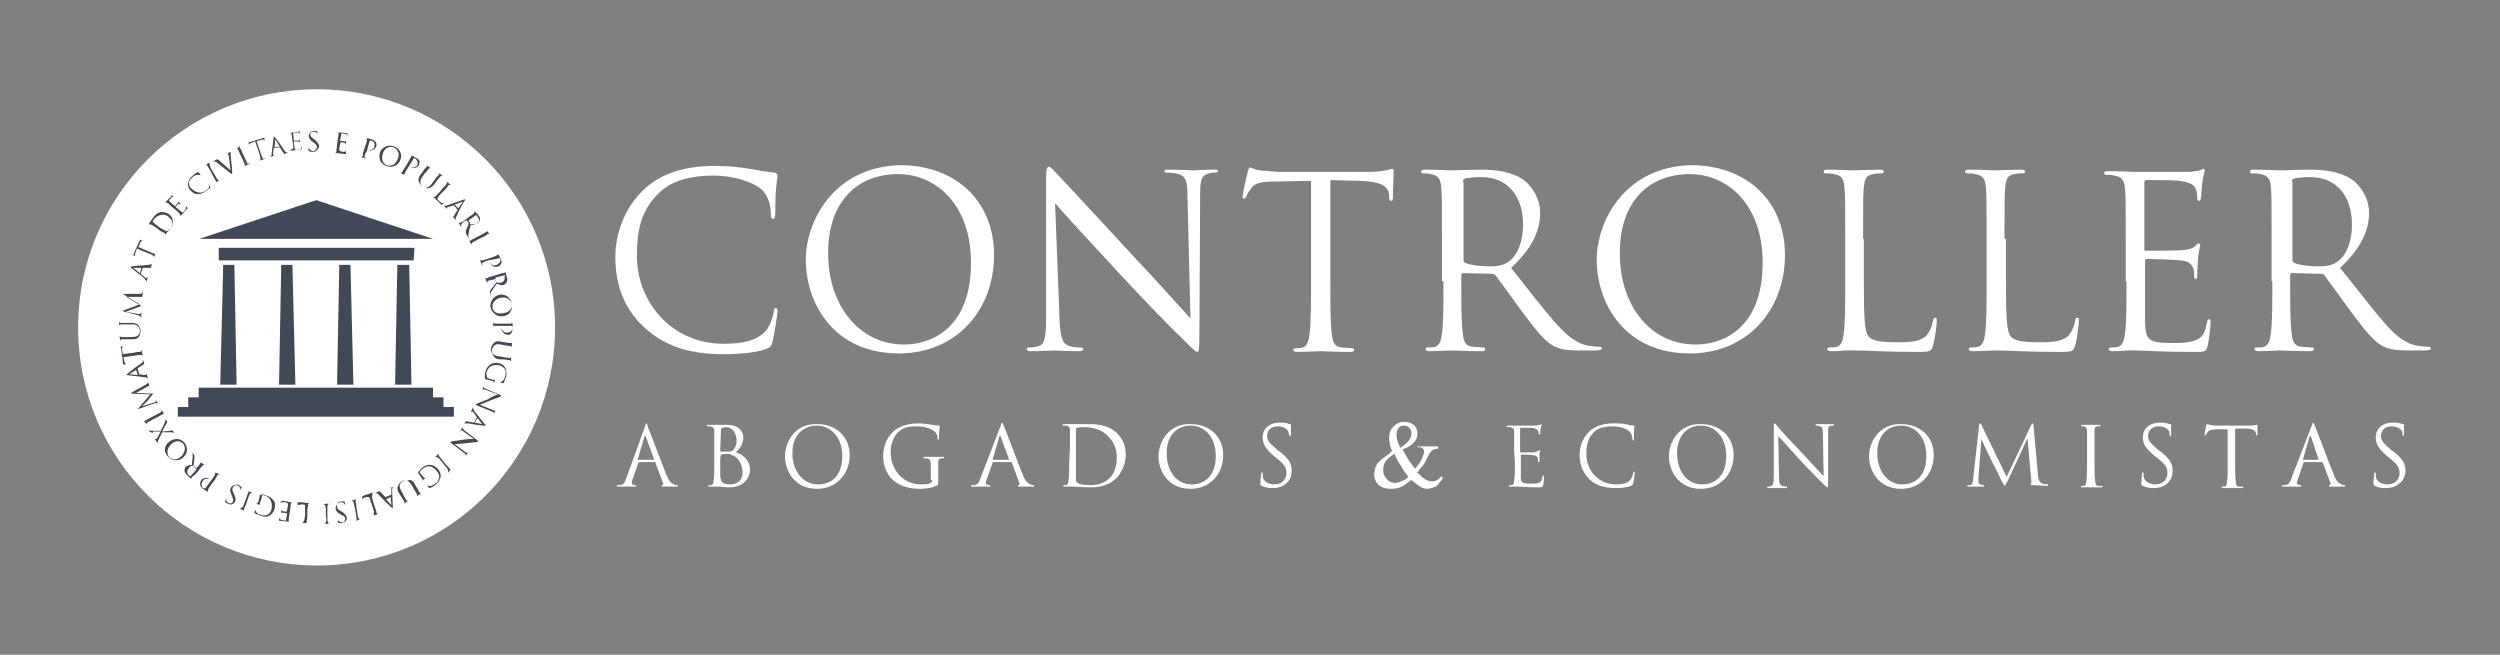 <?xml version="1.0" encoding="utf-8"?>
<!-- Generator: Adobe Illustrator 22.0.1, SVG Export Plug-In . SVG Version: 6.00 Build 0)  -->
<svg version="1.1" id="Capa_1" xmlns="http://www.w3.org/2000/svg" xmlns:xlink="http://www.w3.org/1999/xlink" x="0px" y="0px"
	 viewBox="0 0 336 88" style="enable-background:new 0 0 336 88;" xml:space="preserve">
<rect x="0" y="0" width="336" height="88" fill="#808080" stroke="none"/>
<style type="text/css">
	.st0{fill:#FFFFFF;}
	.st1{fill:#424956;}
</style>
<g>
	<g>
		<path class="st0" d="M97.2,47.6c2.1,0,4.5-0.2,5.8-0.7c0.6-0.3,0.6-0.3,0.8-0.9c0.3-1.1,0.7-3.9,0.7-4.1c0-0.3-0.1-0.5-0.2-0.5
			c-0.2,0-0.3,0.1-0.3,0.5c-0.1,0.6-0.5,2-1.2,2.7c-1.3,1.3-3.2,1.6-5.6,1.6c-6.9,0-11.6-5.6-11.6-11.8c0-3.3,0.5-6.1,2.9-8.4
			c1.1-1.1,3.1-2.4,7.4-2.4c2.8,0,5.3,0.9,6.4,1.8c0.8,0.7,1.3,2,1.3,3.3c0,0.4,0,0.7,0.3,0.7c0.2,0,0.3-0.2,0.3-0.7s0-2.3,0.1-3.3
			c0.1-1.2,0.2-1.5,0.2-1.8c0-0.2-0.1-0.3-0.4-0.4c-1-0.1-2.1-0.3-3.3-0.5c-1.6-0.3-3.4-0.4-4.7-0.4c-5,0-7.9,1.5-9.8,3.4
			c-2.9,2.9-3.6,6.6-3.6,8.8c0,3.1,0.8,6.7,3.9,9.5C89.2,46.4,92.4,47.6,97.2,47.6L97.2,47.6z"/>
		<path class="st0" d="M108.3,34.9c0,5.8,3.7,12.6,12.5,12.6c7.8,0,12.8-5.9,12.8-13.2c0-7.5-5.4-12.1-12.6-12.1
			C112.1,22.4,108.3,29.7,108.3,34.9L108.3,34.9z M111.3,34c0-7,4-10.6,9.4-10.6c5.1,0,9.8,4.1,9.8,11.9c0,9.4-6,11-8.9,11
			C115.9,46.4,111.3,41.5,111.3,34L111.3,34z"/>
		<path class="st0" d="M141.8,27.3c1,1.2,4.7,5.2,8.4,9.2c3.4,3.7,8,8.4,8.4,8.7c1.7,1.7,2.1,2.1,2.3,2.1s0.3-0.2,0.3-2.3l0.1-18.8
			c0-1.9,0.1-2.6,1.2-2.9c0.4-0.1,0.6-0.1,0.8-0.1s0.4-0.1,0.4-0.2c0-0.2-0.2-0.2-0.6-0.2c-1.3,0-2.4,0.1-2.7,0.1
			c-0.4,0-1.9-0.1-3.3-0.1c-0.4,0-0.6,0-0.6,0.2c0,0.1,0,0.2,0.3,0.2s1,0,1.6,0.2c1,0.3,1.2,1,1.2,3.1l0.4,16.3
			c-1-1.1-4.5-5-7.7-8.4c-4.9-5.3-9.7-10.5-10.2-11c-0.3-0.3-0.9-1-1.1-1c-0.3,0-0.4,0.4-0.4,1.6v18.4c0,2.9-0.2,3.9-1,4.1
			c-0.5,0.2-1.1,0.2-1.3,0.2s-0.3,0.1-0.3,0.2c0,0.2,0.2,0.3,0.5,0.3c1.5,0,2.8-0.1,3.1-0.1s1.6,0.1,3.4,0.1c0.4,0,0.6-0.1,0.6-0.3
			c0-0.1-0.1-0.2-0.3-0.2c-0.3,0-1,0-1.6-0.2c-0.9-0.3-1.2-1.1-1.3-3.7L141.8,27.3L141.8,27.3z"/>
		<path class="st0" d="M178.7,24.2l4,0.1c3.1,0.1,3.8,0.8,4,1.8v0.4c0,0.4,0.1,0.5,0.3,0.5c0.1,0,0.2-0.1,0.2-0.4
			c0-0.4,0.1-2.6,0.1-3.5c0-0.2,0-0.4-0.2-0.4c-0.1,0-0.4,0.1-0.9,0.2s-1.2,0.2-2.3,0.2h-12c-0.4,0-1.6-0.1-2.5-0.2
			s-1.2-0.4-1.4-0.4c-0.1,0-0.3,0.4-0.3,0.6c-0.1,0.3-0.7,3-0.7,3.3c0,0.2,0.1,0.3,0.2,0.3c0.1,0,0.2-0.1,0.3-0.3
			c0.1-0.2,0.2-0.5,0.6-1c0.5-0.8,1.3-1,3.3-1l4.8-0.1v13.6c0,3.1,0,5.6-0.2,7c-0.1,0.9-0.3,1.6-0.9,1.8c-0.3,0.1-0.7,0.1-1,0.1
			c-0.2,0-0.3,0.1-0.3,0.2c0,0.2,0.2,0.3,0.5,0.3c1,0,3-0.1,3.2-0.1s2.2,0.1,4,0.1c0.3,0,0.5-0.1,0.5-0.3c0-0.1-0.1-0.2-0.3-0.2
			c-0.3,0-1-0.1-1.4-0.1c-1-0.1-1.2-0.8-1.3-1.8c-0.2-1.4-0.2-3.9-0.2-7V24.2H178.7z"/>
		<path class="st0" d="M194,37.8c0,3.1,0,5.6-0.2,7c-0.1,0.9-0.3,1.6-0.9,1.8c-0.3,0.1-0.7,0.1-1,0.1c-0.2,0-0.3,0.1-0.3,0.2
			c0,0.2,0.2,0.3,0.5,0.3c1,0,3-0.1,3-0.1c0.2,0,2.2,0.1,4,0.1c0.4,0,0.5-0.1,0.5-0.3c0-0.1-0.1-0.2-0.3-0.2c-0.3,0-1-0.1-1.4-0.1
			c-1-0.1-1.2-0.8-1.3-1.8c-0.2-1.4-0.2-3.9-0.2-7V37c0-0.2,0.1-0.3,0.2-0.3l4,0.1c0.2,0,0.3,0.1,0.4,0.2c0.6,0.8,2.2,3,3.5,4.8
			c1.8,2.4,3,4,4.3,4.7c0.8,0.4,1.6,0.6,3.4,0.6h2.3c0.6,0,0.8-0.1,0.8-0.3c0-0.1-0.1-0.2-0.3-0.2s-0.6,0-1.3-0.1
			c-0.8-0.1-2.2-0.5-3.9-2.3c-1.9-2-4.1-4.9-6.7-8.2c2.9-2.7,3.9-5.1,3.9-7.4c0-2.2-1.4-3.8-2.2-4.4c-1.7-1.2-3.9-1.4-5.9-1.4
			c-1,0-3.4,0.1-3.8,0.1c-0.2,0-2.2-0.1-3.6-0.1c-0.4,0-0.5,0.1-0.5,0.3c0,0.1,0.1,0.2,0.2,0.2c0.3,0,0.8,0,1.1,0.1
			c1.1,0.2,1.3,0.7,1.4,1.8c0.1,1,0.1,1.9,0.1,6.9v5.7H194z M196.6,24.4c0-0.2,0.1-0.3,0.3-0.4c0.3-0.1,1.2-0.2,2.2-0.2
			c3.4,0,5.6,2.4,5.6,6.4c0,2.4-0.8,4.2-2,5c-0.7,0.5-1.6,0.6-2.4,0.6c-1.4,0-2.9-0.2-3.4-0.5c-0.2-0.1-0.2-0.2-0.2-0.4V24.4H196.6z
			"/>
		<path class="st0" d="M214.6,34.9c0,5.8,3.7,12.6,12.5,12.6c7.8,0,12.8-5.9,12.8-13.2c0-7.5-5.4-12.1-12.6-12.1
			C218.4,22.4,214.6,29.7,214.6,34.9L214.6,34.9z M217.7,34c0-7,4-10.6,9.4-10.6c5.1,0,9.8,4.1,9.8,11.9c0,9.4-6,11-8.9,11
			C222.2,46.4,217.7,41.5,217.7,34L217.7,34z"/>
		<path class="st0" d="M250.4,32.1c0-5,0-5.9,0.1-6.9c0.1-1.1,0.3-1.7,1.3-1.8c0.4-0.1,0.8-0.1,1.1-0.1c0.1,0,0.3-0.1,0.3-0.2
			c0-0.2-0.2-0.3-0.5-0.3c-1,0-3.3,0.1-3.5,0.1s-2.2-0.1-3.6-0.1c-0.4,0-0.5,0.1-0.5,0.3c0,0.1,0.1,0.2,0.3,0.2c0.3,0,0.8,0,1.1,0.1
			c1.1,0.2,1.3,0.7,1.4,1.8c0.1,1,0.1,1.9,0.1,6.9v5.7c0,3.1,0,5.6-0.2,7c-0.1,0.9-0.3,1.6-0.9,1.8c-0.3,0.1-0.7,0.1-1,0.1
			c-0.2,0-0.3,0.1-0.3,0.2c0,0.2,0.2,0.3,0.5,0.3c0.5,0,1.2,0,1.8-0.1c0.6,0,1.2,0,1.3,0c1.9,0,4,0.2,8.6,0.2c1.7,0,1.8-0.1,2-0.9
			c0.3-0.9,0.5-2.9,0.5-3.2c0-0.4,0-0.5-0.2-0.5s-0.3,0.2-0.3,0.4c-0.1,0.6-0.4,1.4-0.8,1.9c-0.8,0.9-2.2,1-3.9,1
			c-2.5,0-3.3-0.2-3.9-0.7c-0.6-0.6-0.7-2.6-0.7-7.4v-5.8H250.4z"/>
		<path class="st0" d="M269.4,32.1c0-5,0-5.9,0.1-6.9c0.1-1.1,0.3-1.7,1.3-1.8c0.4-0.1,0.8-0.1,1.1-0.1c0.1,0,0.3-0.1,0.3-0.2
			c0-0.2-0.2-0.3-0.5-0.3c-1,0-3.3,0.1-3.5,0.1s-2.2-0.1-3.6-0.1c-0.4,0-0.5,0.1-0.5,0.3c0,0.1,0.1,0.2,0.3,0.2c0.3,0,0.8,0,1.1,0.1
			c1.1,0.2,1.3,0.7,1.4,1.8c0.1,1,0.1,1.9,0.1,6.9v5.7c0,3.1,0,5.6-0.2,7c-0.1,0.9-0.3,1.6-0.9,1.8c-0.3,0.1-0.7,0.1-1,0.1
			c-0.2,0-0.3,0.1-0.3,0.2c0,0.2,0.2,0.3,0.5,0.3c1,0,2.9-0.1,3.2-0.1c1.9,0,4,0.2,8.6,0.2c1.7,0,1.8-0.1,2-0.9
			c0.3-0.9,0.5-2.9,0.5-3.2c0-0.4,0-0.5-0.2-0.5s-0.3,0.2-0.3,0.4c-0.1,0.6-0.4,1.4-0.8,1.9c-0.8,0.9-2.2,1-3.9,1
			c-2.5,0-3.3-0.2-3.9-0.7c-0.6-0.6-0.7-2.6-0.7-7.4v-5.8H269.4z"/>
		<path class="st0" d="M285.8,37.8c0,3.1,0,5.6-0.2,7c-0.1,0.9-0.3,1.6-0.9,1.8c-0.3,0.1-0.7,0.1-1,0.1c-0.2,0-0.3,0.1-0.3,0.2
			c0,0.2,0.2,0.3,0.5,0.3c0.5,0,1.2,0,1.9-0.1c0.7,0,1.2,0,1.3,0c0.9,0,3.1,0.2,7.9,0.2c1.3,0,1.5,0,1.7-0.8
			c0.2-0.7,0.4-2.9,0.4-3.1c0-0.2,0-0.5-0.2-0.5s-0.2,0.1-0.3,0.5c-0.2,1.3-0.6,2-1.5,2.3c-0.8,0.4-2.3,0.4-3.1,0.4
			c-3.2,0-3.6-0.4-3.7-2.6c0-0.7,0-4.4,0-5.5v-3c0-0.1,0.1-0.2,0.2-0.2c0.5,0,3.7,0.1,4.6,0.2c1.3,0.1,1.5,0.7,1.7,1.1
			c0.1,0.4,0.1,0.7,0.1,1.1c0,0.2,0.1,0.3,0.2,0.3c0.2,0,0.2-0.4,0.2-0.6c0-0.2,0.1-1.4,0.1-2.1c0.1-1.1,0.3-1.6,0.3-1.8
			s-0.1-0.3-0.2-0.3s-0.3,0.2-0.5,0.4c-0.3,0.3-0.7,0.4-1.5,0.5c-0.7,0.1-4.7,0.1-5.1,0.1c-0.2,0-0.2-0.1-0.2-0.3v-8.9
			c0-0.2,0.1-0.3,0.2-0.3c0.4,0,3.9,0,4.4,0.1c1.7,0.2,2.1,0.6,2.3,1.1c0.2,0.4,0.2,0.9,0.2,1.2c0,0.3,0.1,0.4,0.3,0.4
			c0.1,0,0.2-0.2,0.2-0.4c0.1-0.4,0.1-1.8,0.2-2.1c0.1-0.9,0.3-1.3,0.3-1.5s0-0.3-0.1-0.3c-0.2,0-0.3,0.1-0.5,0.2
			c-0.3,0.1-0.8,0.1-1.4,0.2c-0.7,0-7.1,0-7.4,0c-0.2,0-2.2-0.1-3.6-0.1c-0.4,0-0.5,0.1-0.5,0.3c0,0.1,0.1,0.2,0.3,0.2
			c0.3,0,0.8,0,1.1,0.1c1.1,0.2,1.3,0.7,1.4,1.8c0.1,1,0.1,1.9,0.1,6.9v5.5H285.8z"/>
		<path class="st0" d="M305.4,37.8c0,3.1,0,5.6-0.2,7c-0.1,0.9-0.3,1.6-0.9,1.8c-0.3,0.1-0.7,0.1-1,0.1c-0.2,0-0.3,0.1-0.3,0.2
			c0,0.2,0.2,0.3,0.5,0.3c1,0,3-0.1,3-0.1c0.2,0,2.2,0.1,4,0.1c0.3,0,0.5-0.1,0.5-0.3c0-0.1-0.1-0.2-0.3-0.2c-0.3,0-1-0.1-1.4-0.1
			c-1-0.1-1.2-0.8-1.3-1.8c-0.2-1.4-0.2-3.9-0.2-7V37c0-0.2,0.1-0.3,0.2-0.3l4,0.1c0.2,0,0.3,0.1,0.4,0.2c0.6,0.8,2.2,3,3.5,4.8
			c1.8,2.4,3,4,4.3,4.7c0.8,0.4,1.6,0.6,3.4,0.6h2.3c0.6,0,0.8-0.1,0.8-0.3c0-0.1-0.1-0.2-0.3-0.2c-0.2,0-0.6,0-1.3-0.1
			c-0.8-0.1-2.2-0.5-3.9-2.3c-1.9-2-4-4.9-6.7-8.2c2.9-2.7,3.9-5.1,3.9-7.4c0-2.2-1.4-3.8-2.2-4.4c-1.7-1.2-3.9-1.4-5.9-1.4
			c-1,0-3.4,0.1-3.8,0.1c-0.2,0-2.2-0.1-3.6-0.1c-0.4,0-0.5,0.1-0.5,0.3c0,0.1,0.1,0.2,0.3,0.2c0.3,0,0.8,0,1.1,0.1
			c1.1,0.2,1.3,0.7,1.4,1.8c0.1,1,0.1,1.9,0.1,6.9v5.7H305.4z M308,24.4c0-0.2,0.1-0.3,0.3-0.4c0.3-0.1,1.2-0.2,2.2-0.2
			c3.4,0,5.6,2.4,5.6,6.4c0,2.4-0.8,4.2-2,5c-0.7,0.5-1.6,0.6-2.4,0.6c-1.4,0-2.9-0.2-3.4-0.5c-0.2-0.1-0.2-0.2-0.2-0.4V24.4H308z"
			/>
		<path class="st0" d="M84.2,64.2c-0.2,0.6-0.4,1-0.9,1c-0.1,0-0.2,0-0.3,0c-0.1,0-0.1,0-0.1,0.1s0.1,0.1,0.2,0.1c0.5,0,1.1,0,1.3,0
			c0.1,0,0.6,0,0.9,0c0.1,0,0.2,0,0.2-0.1c0,0,0-0.1-0.1-0.1h-0.1c-0.2,0-0.4-0.1-0.4-0.3c0-0.2,0.1-0.5,0.2-0.7l0.7-2
			c0-0.1,0.1-0.1,0.1-0.1H88c0.1,0,0.1,0,0.1,0.1l1,2.7c0.1,0.2,0,0.3-0.1,0.3c0,0-0.1,0-0.1,0.1s0.1,0.1,0.3,0.1c0.8,0,1.6,0,1.7,0
			s0.2,0,0.2-0.1s0-0.1-0.1-0.1s-0.3,0-0.4-0.1c-0.2-0.1-0.6-0.2-1-1.2c-0.7-1.7-2.4-6.3-2.6-6.7c0-0.2,0-0.3-0.1-0.3
			s-0.1,0.1-0.2,0.4L84.2,64.2L84.2,64.2z M85.7,61.8L85.7,61.8l0.9-3.1c0.1-0.2,0.1-0.2,0.2,0l1.1,3v0.1H85.7L85.7,61.8z"/>
		<path class="st0" d="M96,62.2c0,1.1,0,1.9-0.1,2.4c0,0.3-0.1,0.6-0.3,0.6c-0.1,0-0.2,0-0.3,0c-0.1,0-0.1,0-0.1,0.1
			s0.1,0.1,0.2,0.1c0.3,0,1,0,1.1,0s1.2,0.1,1.5,0.1c1.9,0,2.8-1.2,2.8-2.4c0-1.3-1.1-2.1-1.9-2.3c0.5-0.5,1-1.1,1-2
			c0-0.6-0.4-1.7-2.2-1.7c-0.5,0-0.9,0-1.2,0c-0.1,0-0.8,0-1.3,0c-0.1,0-0.2,0-0.2,0.1c0,0,0,0.1,0.1,0.1s0.3,0,0.4,0
			c0.4,0.1,0.5,0.3,0.5,0.6c0,0.4,0,0.7,0,2.4V62.2L96,62.2z M96.9,57.6C96.9,57.5,96.9,57.5,96.9,57.6c0.3-0.1,0.5-0.2,0.6-0.2
			c1.1,0,1.5,1,1.5,1.9c0,0.5-0.2,0.8-0.4,1.1c-0.2,0.3-0.4,0.3-1,0.3c-0.4,0-0.6,0-0.7,0s-0.1,0-0.1-0.1L96.9,57.6L96.9,57.6z
			 M96.9,61.1C96.9,61,96.9,61,96.9,61.1c0.2-0.1,0.8-0.1,0.9-0.1c0.3,0,0.5,0.1,0.9,0.3c0.9,0.6,1.1,1.6,1.1,2.2
			c0,1.3-1,1.6-1.6,1.6c-0.2,0-0.7,0-1-0.2s-0.3-0.3-0.4-0.9c0-0.2,0-1.5,0-2.4L96.9,61.1L96.9,61.1z"/>
		<path class="st0" d="M105.5,61.3c0,2,1.3,4.4,4.3,4.4c2.7,0,4.4-2.1,4.4-4.5c0-2.6-1.9-4.2-4.4-4.2
			C106.8,56.9,105.5,59.5,105.5,61.3L105.5,61.3z M106.5,60.9c0-2.4,1.4-3.7,3.3-3.7c1.7,0,3.4,1.4,3.4,4.1c0,3.2-2.1,3.8-3.1,3.8
			C108.1,65.2,106.5,63.5,106.5,60.9L106.5,60.9z"/>
		<path class="st0" d="M125.3,64.5c0,0.2-0.1,0.3-0.2,0.4c-0.3,0.2-0.9,0.2-1.3,0.2c-1,0-2-0.3-2.9-1.2c-0.4-0.4-1.2-1.5-1.2-3.1
			c0-1.3,0.5-2.3,1.1-2.8c0.8-0.7,1.7-0.7,2.4-0.7c1.4,0,2.3,0.5,2.6,0.9c0.2,0.3,0.2,0.6,0.2,0.7c0,0.1,0,0.2,0.1,0.2
			s0.1-0.1,0.1-0.2c0-1.1,0.1-1.4,0.1-1.6c0,0,0-0.1-0.1-0.1c-0.3,0-0.7-0.1-0.9-0.1c-0.2,0-1-0.2-1.7-0.2c-0.9,0-2,0.1-3,0.7
			c-1,0.6-1.9,1.9-1.9,3.7c0,1.4,0.6,2.6,1.3,3.2c1.2,1.1,2.8,1.2,3.7,1.2c0.6,0,1.6-0.1,2.3-0.5c0.1-0.1,0.1-0.1,0.1-0.6v-1.2
			c0-0.5,0-0.8,0-1.2s0.1-0.6,0.4-0.6c0.1,0,0.2,0,0.3,0c0,0,0.1,0,0.1-0.1s-0.1-0.1-0.2-0.1c-0.3,0-1,0-1.1,0s-0.8,0-1.3,0
			c-0.1,0-0.2,0-0.2,0.1c0,0,0,0.1,0.1,0.1s0.3,0,0.4,0c0.4,0.1,0.5,0.2,0.5,1.1v1.8H125.3z"/>
		<path class="st0" d="M131.8,64.2c-0.2,0.6-0.4,1-0.9,1c-0.1,0-0.2,0-0.3,0s-0.1,0-0.1,0.1s0.1,0.1,0.2,0.1c0.5,0,1.1,0,1.3,0
			c0.1,0,0.6,0,0.9,0c0.1,0,0.2,0,0.2-0.1c0,0,0-0.1-0.1-0.1h-0.1c-0.2,0-0.4-0.1-0.4-0.3c0-0.2,0.1-0.5,0.2-0.7l0.7-2
			c0-0.1,0.1-0.1,0.1-0.1h2.4c0.1,0,0.1,0,0.1,0.1l1,2.7c0.1,0.2,0,0.3-0.1,0.3c0,0-0.1,0-0.1,0.1s0.1,0.1,0.3,0.1
			c0.8,0,1.6,0,1.7,0c0.1,0,0.2,0,0.2-0.1s0-0.1-0.1-0.1s-0.3,0-0.4-0.1c-0.2-0.1-0.6-0.2-1-1.2c-0.7-1.7-2.4-6.3-2.6-6.7
			c-0.1-0.3-0.2-0.4-0.2-0.4c-0.1,0-0.1,0.1-0.2,0.4L131.8,64.2L131.8,64.2z M133.4,61.8C133.4,61.8,133.3,61.8,133.4,61.8l0.9-3.1
			c0.1-0.2,0.1-0.2,0.2,0l1.1,3v0.1H133.4L133.4,61.8z"/>
		<path class="st0" d="M143.7,62.2c0,1.1,0,1.9-0.1,2.4c0,0.3-0.1,0.6-0.3,0.6c-0.1,0-0.2,0-0.3,0s-0.1,0-0.1,0.1s0.1,0.1,0.2,0.1
			c0.3,0,1,0,1.1,0s1.5,0.1,2.5,0.1c1.9,0,2.9-0.8,3.4-1.3c0.6-0.7,1.2-1.7,1.2-3.1c0-1.3-0.5-2.2-1.1-2.8c-1.3-1.4-3.4-1.3-4.4-1.3
			c-0.7,0-1.4,0-1.5,0s-0.8,0-1.3,0c-0.1,0-0.2,0-0.2,0.1c0,0,0,0.1,0.1,0.1s0.3,0,0.4,0c0.4,0.1,0.5,0.3,0.5,0.6c0,0.4,0,0.7,0,2.4
			L143.7,62.2L143.7,62.2z M144.6,60.1c0-0.9,0-2,0-2.4c0-0.1,0-0.2,0.1-0.2s0.5-0.1,0.7-0.1c1.3,0,2.6,0.2,3.6,1.3
			c0.5,0.5,1.1,1.4,1.1,2.8c0,1-0.3,2.1-0.9,2.7c-0.7,0.7-1.6,1-2.6,1c-1.3,0-1.7-0.2-1.9-0.4c-0.1-0.1-0.1-0.6-0.1-0.8s0-1.2,0-2.4
			L144.6,60.1L144.6,60.1z"/>
		<path class="st0" d="M155.7,61.3c0,2,1.3,4.4,4.3,4.4c2.7,0,4.4-2.1,4.4-4.5c0-2.6-1.9-4.2-4.4-4.2
			C157,56.9,155.7,59.5,155.7,61.3L155.7,61.3z M156.8,60.9c0-2.4,1.4-3.7,3.2-3.7s3.4,1.4,3.4,4.1c0,3.2-2.1,3.8-3.1,3.8
			C158.3,65.2,156.8,63.5,156.8,60.9L156.8,60.9z"/>
		<path class="st0" d="M171,65.6c0.6,0,1.2-0.1,1.7-0.5c0.8-0.5,0.9-1.4,0.9-1.8c0-0.9-0.3-1.6-1.6-2.6l-0.3-0.2
			c-1-0.9-1.4-1.2-1.4-1.9c0-0.8,0.6-1.3,1.4-1.3c1,0,1.3,0.5,1.4,0.6c0.1,0.1,0.1,0.4,0.2,0.6c0,0.1,0,0.1,0.1,0.1s0.1-0.1,0.1-0.3
			c0-0.8,0-1.1,0-1.2c0-0.1,0-0.1-0.1-0.1s-0.2,0-0.4-0.1c-0.3-0.1-0.6-0.1-1-0.1c-1.4,0-2.3,0.8-2.3,2c0,0.8,0.3,1.4,1.4,2.4
			l0.5,0.4c1,0.8,1.3,1.2,1.3,2c0,0.7-0.5,1.5-1.6,1.5c-0.7,0-1.5-0.3-1.6-1.1c0-0.2,0-0.3,0-0.4c0-0.1,0-0.1-0.1-0.1
			s-0.1,0.1-0.1,0.2c0,0.2-0.1,0.6-0.1,1.2c0,0.3,0,0.3,0.2,0.4C170,65.5,170.5,65.6,171,65.6L171,65.6z"/>
		<path class="st0" d="M203.6,62.2c0,1.1,0,1.9-0.1,2.4c0,0.3-0.1,0.6-0.3,0.6c-0.1,0-0.2,0-0.3,0s-0.1,0-0.1,0.1s0.1,0.1,0.2,0.1
			c0.3,0,1,0,1.1,0c0.3,0,1.1,0.1,2.7,0.1c0.4,0,0.5,0,0.6-0.3c0.1-0.2,0.1-1,0.1-1.1s0-0.2-0.1-0.2s-0.1,0-0.1,0.2
			c-0.1,0.5-0.2,0.7-0.5,0.8c-0.3,0.1-0.8,0.1-1.1,0.1c-1.1,0-1.3-0.1-1.3-0.9c0-0.2,0-1.5,0-1.9v-1c0,0,0-0.1,0.1-0.1
			c0.2,0,1.3,0,1.6,0.1c0.4,0,0.5,0.2,0.6,0.4c0,0.1,0,0.3,0,0.4c0,0.1,0,0.1,0.1,0.1s0.1-0.1,0.1-0.2c0-0.1,0-0.5,0-0.7
			c0-0.4,0.1-0.6,0.1-0.6c0-0.1,0-0.1-0.1-0.1c0,0-0.1,0.1-0.2,0.1c-0.1,0.1-0.3,0.1-0.5,0.2c-0.3,0-1.6,0-1.8,0
			c-0.1,0-0.1,0-0.1-0.1v-3.1c0-0.1,0-0.1,0.1-0.1s1.3,0,1.5,0c0.6,0.1,0.7,0.2,0.8,0.4c0.1,0.1,0.1,0.3,0.1,0.4
			c0,0.1,0,0.1,0.1,0.1l0.1-0.1c0-0.1,0-0.6,0.1-0.7c0-0.3,0.1-0.4,0.1-0.5s0-0.1,0-0.1c-0.1,0-0.1,0-0.2,0.1c-0.1,0-0.3,0-0.5,0.1
			c-0.3,0-2.5,0-2.5,0c-0.1,0-0.8,0-1.3,0c-0.1,0-0.2,0-0.2,0.1c0,0,0,0.1,0.1,0.1s0.3,0,0.4,0c0.4,0.1,0.5,0.3,0.5,0.6
			c0,0.4,0,0.7,0,2.4L203.6,62.2L203.6,62.2z"/>
		<path class="st0" d="M217.2,65.6c0.7,0,1.6-0.1,2-0.3c0.2-0.1,0.2-0.1,0.3-0.3c0.1-0.4,0.2-1.3,0.2-1.4c0-0.1,0-0.2-0.1-0.2
			s-0.1,0-0.1,0.2s-0.2,0.7-0.4,0.9c-0.4,0.5-1.1,0.6-1.9,0.6c-2.4,0-4-1.9-4-4.1c0-1.1,0.2-2.1,1-2.9c0.4-0.4,1.1-0.8,2.5-0.8
			c1,0,1.8,0.3,2.2,0.6c0.3,0.2,0.5,0.7,0.5,1.1c0,0.2,0,0.2,0.1,0.2s0.1-0.1,0.1-0.2c0-0.2,0-0.8,0-1.1c0-0.4,0.1-0.5,0.1-0.6
			s0-0.1-0.1-0.1c-0.4,0-0.7-0.1-1.1-0.2c-0.5-0.1-1.2-0.1-1.6-0.1c-1.7,0-2.7,0.5-3.4,1.2c-1,1-1.2,2.3-1.2,3
			c0,1.1,0.3,2.3,1.3,3.3C214.4,65.2,215.6,65.6,217.2,65.6L217.2,65.6z"/>
		<path class="st0" d="M224.3,61.3c0,2,1.3,4.4,4.3,4.4c2.7,0,4.4-2.1,4.4-4.5c0-2.6-1.9-4.2-4.4-4.2
			C225.6,56.9,224.3,59.5,224.3,61.3L224.3,61.3z M225.4,60.9c0-2.4,1.4-3.7,3.2-3.7s3.4,1.4,3.4,4.1c0,3.2-2.1,3.8-3.1,3.8
			C226.9,65.2,225.4,63.5,225.4,60.9L225.4,60.9z"/>
		<path class="st0" d="M239,58.6c0.4,0.4,1.6,1.8,2.9,3.2c1.2,1.3,2.8,2.9,2.9,3c0.6,0.6,0.7,0.7,0.8,0.7s0.1-0.1,0.1-0.8v-6.5
			c0-0.7,0-0.9,0.4-1c0.1,0,0.2,0,0.3,0s0.1,0,0.1-0.1s-0.1-0.1-0.2-0.1c-0.5,0-0.8,0-0.9,0c-0.1,0-0.7,0-1.2,0
			c-0.1,0-0.2,0-0.2,0.1c0,0,0,0.1,0.1,0.1s0.3,0,0.5,0.1c0.3,0.1,0.4,0.3,0.4,1.1l0.1,5.6c-0.4-0.4-1.6-1.7-2.7-2.9
			c-1.7-1.8-3.4-3.6-3.5-3.8c-0.1-0.1-0.3-0.4-0.4-0.4c-0.1,0-0.1,0.1-0.1,0.6v6.4c0,1-0.1,1.3-0.3,1.4s-0.4,0.1-0.5,0.1
			s-0.1,0-0.1,0.1s0.1,0.1,0.2,0.1c0.5,0,1,0,1.1,0s0.6,0,1.2,0c0.1,0,0.2,0,0.2-0.1c0,0,0-0.1-0.1-0.1s-0.3,0-0.6-0.1
			s-0.4-0.4-0.4-1.3L239,58.6L239,58.6z"/>
		<path class="st0" d="M251.2,61.3c0,2,1.3,4.4,4.3,4.4c2.7,0,4.4-2.1,4.4-4.5c0-2.6-1.9-4.2-4.4-4.2
			C252.5,56.9,251.2,59.5,251.2,61.3L251.2,61.3z M252.3,60.9c0-2.4,1.4-3.7,3.2-3.7c1.8,0,3.4,1.4,3.4,4.1c0,3.2-2.1,3.8-3.1,3.8
			C253.9,65.2,252.3,63.5,252.3,60.9L252.3,60.9z"/>
		<path class="st0" d="M273.3,57.2c0-0.2-0.1-0.3-0.1-0.3c-0.1,0-0.1,0.1-0.2,0.2l-3.3,7l-3.4-7c-0.1-0.1-0.1-0.2-0.2-0.2
			S266,57,266,57.1l-0.8,7.2c0,0.4-0.1,0.9-0.4,0.9c-0.2,0-0.2,0-0.3,0c-0.1,0-0.1,0-0.1,0.1s0.1,0.1,0.2,0.1c0.3,0,0.8,0,0.9,0
			s0.6,0,1,0c0.1,0,0.2,0,0.2-0.1c0,0,0-0.1-0.1-0.1s-0.2,0-0.4-0.1c-0.2,0-0.3-0.2-0.3-0.3c0-0.2,0-0.4,0-0.6l0.4-5.2l0,0
			c0.1,0.3,1.4,3,1.5,3.2c0.1,0.1,1,2,1.3,2.6c0.2,0.4,0.3,0.5,0.3,0.5c0.1,0,0.1-0.1,0.4-0.6l2.7-5.8l0,0l0.5,5.7
			c0,0.2,0,0.4,0,0.4c-0.1,0-0.1,0-0.1,0.1s0.1,0.1,0.3,0.1c0.4,0,1.6,0.1,1.9,0.1c0.1,0,0.2,0,0.2-0.1c0,0,0-0.1-0.1-0.1
			s-0.4,0-0.7-0.1c-0.5-0.2-0.6-0.8-0.6-1.2L273.3,57.2L273.3,57.2z"/>
		<path class="st0" d="M281.5,60.3c0-1.7,0-2,0-2.4s0.1-0.6,0.4-0.6c0.1,0,0.2,0,0.3,0c0,0,0.1,0,0.1-0.1s-0.1-0.1-0.2-0.1
			c-0.3,0-1,0-1.1,0s-0.8,0-1.1,0c-0.1,0-0.2,0-0.2,0.1c0,0,0,0.1,0.1,0.1s0.2,0,0.3,0c0.2,0.1,0.4,0.2,0.4,0.6c0,0.4,0,0.7,0,2.4v2
			c0,1.1,0,1.9-0.1,2.4c0,0.3-0.1,0.6-0.3,0.6c-0.1,0-0.2,0-0.3,0c-0.1,0-0.1,0-0.1,0.1s0.1,0.1,0.2,0.1c0.3,0,1,0,1.1,0
			s0.8,0,1.4,0c0.1,0,0.2,0,0.2-0.1c0,0,0-0.1-0.1-0.1s-0.3,0-0.5,0c-0.3,0-0.4-0.3-0.4-0.6c-0.1-0.5-0.1-1.3-0.1-2.4L281.5,60.3
			L281.5,60.3z"/>
		<path class="st0" d="M289.4,65.6c0.6,0,1.2-0.1,1.7-0.5c0.8-0.5,0.9-1.4,0.9-1.8c0-0.9-0.3-1.6-1.6-2.6l-0.3-0.2
			c-1-0.9-1.4-1.2-1.4-1.9c0-0.8,0.6-1.3,1.4-1.3c1,0,1.3,0.5,1.4,0.6s0.1,0.4,0.1,0.6c0,0.1,0,0.1,0.1,0.1s0.1-0.1,0.1-0.3
			c0-0.8,0-1.1,0-1.2c0-0.1,0-0.1-0.1-0.1s-0.2,0-0.4-0.1c-0.3-0.1-0.6-0.1-1-0.1c-1.4,0-2.3,0.8-2.3,2c0,0.8,0.3,1.4,1.5,2.4
			l0.5,0.4c1,0.8,1.3,1.2,1.3,2c0,0.7-0.5,1.5-1.6,1.5c-0.7,0-1.5-0.3-1.6-1.1c0-0.2,0-0.3,0-0.4c0-0.1,0-0.1-0.1-0.1
			s-0.1,0.1-0.1,0.2c0,0.2-0.1,0.6-0.1,1.2c0,0.3,0,0.3,0.2,0.4C288.4,65.5,288.9,65.6,289.4,65.6L289.4,65.6z"/>
		<path class="st0" d="M300.4,57.6h1.4c1.1,0,1.3,0.3,1.4,0.6v0.1c0,0.2,0,0.2,0.1,0.2c0,0,0.1,0,0.1-0.1s0-0.9,0-1.2
			c0-0.1,0-0.1-0.1-0.1s-0.4,0.1-1.1,0.1H298c-0.1,0-0.6,0-0.9-0.1c-0.3,0-0.4-0.1-0.5-0.1c0,0-0.1,0.1-0.1,0.2c0,0.1-0.2,1-0.2,1.2
			c0,0.1,0,0.1,0.1,0.1c0,0,0.1,0,0.1-0.1s0.1-0.2,0.2-0.3c0.2-0.3,0.4-0.3,1.1-0.4h1.6v4.7c0,1.1,0,1.9-0.1,2.4
			c0,0.3-0.1,0.6-0.3,0.6c-0.1,0-0.2,0-0.3,0c-0.1,0-0.1,0-0.1,0.1s0.1,0.1,0.2,0.1c0.3,0,1,0,1.1,0c0,0,0.8,0,1.4,0
			c0.1,0,0.2,0,0.2-0.1c0,0,0-0.1-0.1-0.1s-0.3,0-0.5,0c-0.3,0-0.4-0.3-0.4-0.6c-0.1-0.5-0.1-1.3-0.1-2.4L300.4,57.6L300.4,57.6z"/>
		<path class="st0" d="M308,64.2c-0.2,0.6-0.4,1-0.9,1c-0.1,0-0.2,0-0.3,0c-0.1,0-0.1,0-0.1,0.1s0.1,0.1,0.2,0.1c0.5,0,1.1,0,1.3,0
			c0.1,0,0.6,0,0.9,0c0.1,0,0.2,0,0.2-0.1c0,0,0-0.1-0.1-0.1h-0.1c-0.2,0-0.4-0.1-0.4-0.3c0-0.2,0.1-0.5,0.2-0.7l0.7-2
			c0-0.1,0.1-0.1,0.1-0.1h2.4c0,0,0.1,0,0.1,0.1l1,2.7c0.1,0.2,0,0.3-0.1,0.3c0,0-0.1,0-0.1,0.1s0.1,0.1,0.3,0.1c0.8,0,1.6,0,1.7,0
			s0.2,0,0.2-0.1s0-0.1-0.1-0.1s-0.3,0-0.4-0.1c-0.2-0.1-0.6-0.2-1-1.2c-0.7-1.7-2.4-6.3-2.6-6.7c-0.1-0.3-0.2-0.4-0.2-0.4
			c-0.1,0-0.1,0.1-0.2,0.4L308,64.2L308,64.2z M309.5,61.8C309.5,61.8,309.4,61.8,309.5,61.8l0.9-3.1c0.1-0.2,0.1-0.2,0.2,0l1,3v0.1
			H309.5L309.5,61.8z"/>
		<path class="st0" d="M320.6,65.6c0.6,0,1.2-0.1,1.7-0.5c0.8-0.5,1-1.4,1-1.8c0-0.9-0.3-1.6-1.6-2.6l-0.3-0.2
			c-1-0.9-1.4-1.2-1.4-1.9c0-0.8,0.6-1.3,1.4-1.3c1,0,1.3,0.5,1.4,0.6s0.1,0.4,0.1,0.6c0,0.1,0,0.1,0.1,0.1c0,0,0.1-0.1,0.1-0.3
			c0-0.8,0-1.1,0-1.2c0-0.1,0-0.1-0.1-0.1s-0.2,0-0.4-0.1c-0.3-0.1-0.6-0.1-1-0.1c-1.4,0-2.3,0.8-2.3,2c0,0.8,0.3,1.4,1.4,2.4
			l0.5,0.4c1,0.8,1.3,1.2,1.3,2c0,0.7-0.5,1.5-1.6,1.5c-0.7,0-1.5-0.3-1.6-1.1c0-0.2,0-0.3,0-0.4c0-0.1,0-0.1-0.1-0.1
			s-0.1,0.1-0.1,0.2c0,0.2-0.1,0.6-0.1,1.2c0,0.3,0,0.3,0.2,0.4C319.5,65.5,320,65.6,320.6,65.6L320.6,65.6z"/>
		<g>
			<path class="st0" d="M187.1,60.6c-0.1-0.1-0.1-0.3-0.2-0.5c-0.1-0.2-0.1-0.4-0.1-0.5s-0.1-0.3-0.1-0.4c0-0.1,0-0.3,0-0.4
				c0-0.6,0.2-1.1,0.6-1.5c0.4-0.4,0.8-0.6,1.4-0.6c0.5,0,0.9,0.1,1.3,0.4c0.3,0.3,0.5,0.7,0.5,1.1c0,0.6-0.2,1-0.6,1.4
				c-0.4,0.4-0.9,0.6-1.4,0.8c0.4,0.7,0.6,1.1,0.8,1.4c0.2,0.3,0.5,0.7,0.9,1.2c0.4-0.5,0.8-1,0.9-1.4c0.2-0.4,0.3-0.7,0.3-0.9
				s-0.1-0.4-0.3-0.5c-0.1-0.1-0.3-0.1-0.6-0.1V60h2.8v0.3c-0.3,0-0.5,0.1-0.6,0.1c-0.2,0.1-0.4,0.3-0.6,0.6l-0.3,0.6
				c-0.2,0.4-0.4,0.8-0.6,1c-0.2,0.2-0.4,0.5-0.7,0.9c0.2,0.2,0.4,0.4,0.6,0.6c0.5,0.4,0.9,0.6,1.4,0.6c0.3,0,0.5-0.1,0.7-0.2
				c0.1-0.1,0.3-0.2,0.5-0.5l0.2,0.2c0,0.1-0.1,0.3-0.3,0.5s-0.3,0.4-0.4,0.5c-0.2,0.2-0.5,0.3-0.8,0.4c-0.2,0-0.3,0.1-0.5,0.1
				c-0.4,0-0.8-0.1-1.2-0.4c-0.2-0.2-0.6-0.4-1-0.8c-0.4,0.3-0.8,0.6-1.1,0.8c-0.5,0.3-1.1,0.4-1.7,0.4c-0.7,0-1.2-0.2-1.6-0.5
				c-0.4-0.4-0.6-0.8-0.6-1.5c0-0.6,0.2-1.1,0.5-1.5c0.4-0.4,0.9-0.8,1.5-1.2L187.1,60.6z M188.3,64.7c0.3-0.1,0.7-0.3,1-0.6
				c-0.4-0.5-0.7-0.9-0.9-1.3c-0.2-0.3-0.6-0.9-1-1.8c-0.4,0.3-0.8,0.5-1,0.8c-0.4,0.4-0.5,0.9-0.5,1.4s0.2,0.9,0.5,1.2
				c0.3,0.4,0.7,0.5,1.2,0.5C187.6,64.9,187.9,64.9,188.3,64.7z M189.1,59.5c0.4-0.4,0.6-0.8,0.6-1.2c0-0.3-0.1-0.6-0.3-0.8
				s-0.4-0.3-0.7-0.3s-0.6,0.1-0.7,0.3c-0.2,0.2-0.3,0.5-0.3,0.8s0,0.6,0.1,0.9c0.1,0.3,0.2,0.6,0.4,1
				C188.6,59.9,188.9,59.7,189.1,59.5z"/>
		</g>
	</g>
	<g>
		<path class="st0" d="M74.6,44c0,17.7-14.3,32-32,32S10.5,61.7,10.5,44s14.4-32,32.1-32C60.2,12,74.6,26.3,74.6,44z"/>
		<g>
			<path class="st1" d="M61,56H23.9v-1.3h1.4v-1.3h1.4v-1.3h31.5v1.3h1.4v1.3H61V56L61,56z M41,69.3v-0.6c0-0.5,0-0.8,0-0.8
				c-0.1-0.1-0.1-0.1-0.4-0.1c-0.2,0-0.4,0-0.4,0.1c-0.1-0.1-0.2,0-0.2,0.1c0,0,0-0.3,0-0.4s0-0.1,0.2-0.1c0.5,0,0.8,0.1,1,0.1h0.4
				c-0.2,0.1-0.2,0.1-0.2,0.3c0,0.2-0.1,0.4-0.1,0.8v0.6c0,0.6-0.1,0.7-0.1,0.8c0,0.1,0,0.2,0.1,0.2H41h-0.4
				c0.2-0.1,0.2-0.1,0.2-0.3C40.9,70,40.9,69.9,41,69.3L41,69.3z M39,68.5l-0.1,0.6c-0.1,0.6-0.1,0.7-0.1,0.8c0,0.1,0,0.2,0.1,0.2
				h-0.3L37.7,70c-0.2,0-0.2,0-0.2,0c0-0.1,0-0.1,0-0.2l0.1-0.2c0.1,0.2,0.1,0.3,0.3,0.3c0.1,0,0.5,0.1,0.5,0.1l0.2-1
				c-0.1,0-0.5-0.1-0.6-0.1s-0.1,0-0.2,0c-0.1,0,0-0.1,0-0.2v-0.2c0.1,0.1,0.1,0.2,0.2,0.2c0.1,0,0.5,0.1,0.5,0.1l0.1-0.3l0.1-0.6
				c0-0.3,0-0.3-0.4-0.4c-0.1,0-0.3,0-0.4,0c-0.1,0-0.2,0.1-0.2,0.2c0,0,0-0.3,0.1-0.3c0-0.1,0.1-0.1,0.2-0.1
				c0.5,0.1,0.8,0.1,0.9,0.2h0.4c-0.2,0.1-0.2,0.1-0.2,0.2C39.1,67.9,39,68.2,39,68.5L39,68.5z M35.2,66.8L35,67.4
				c-0.1,0.3-0.1,0.3,0,0.4h-0.3l-0.3-0.1c0.2,0,0.2-0.1,0.3-0.2l0.1-0.4l0.1-0.4c0-0.2,0.1-0.2,0.1-0.2c0.3-0.1,0.6,0,0.8,0.1
				c0.3,0.1,0.7,0.3,1,0.7c0.2,0.2,0.2,0.7,0.1,1.1c-0.2,0.6-0.6,0.9-0.9,1c-0.4,0.1-0.7,0-1-0.1c-0.2-0.1-0.4-0.2-0.5-0.2
				S34.3,69,34.2,69c0-0.1,0-0.2,0.1-0.5c0,0,0,0.1,0.1,0.2c0,0.2,0.3,0.4,0.7,0.5c0.2,0.1,0.5,0.1,0.8,0s0.5-0.4,0.6-0.8
				c0.1-0.5,0-0.9-0.1-1.1c-0.2-0.4-0.5-0.6-0.8-0.7c-0.1,0-0.3-0.1-0.4,0L35.2,66.8L35.2,66.8z M32.9,67.5l0.2-0.6
				c0.1-0.3,0.2-0.6,0.3-0.7c0-0.1,0-0.2-0.1-0.2l0.3,0.1l0.3,0.1c-0.2,0-0.2,0.1-0.3,0.2s-0.2,0.4-0.3,0.7l-0.2,0.6
				c-0.2,0.5-0.3,0.6-0.3,0.7s0,0.2,0,0.2l-0.3-0.1l-0.3-0.1c0.2,0,0.2-0.1,0.3-0.2C32.7,68.1,32.7,68,32.9,67.5L32.9,67.5z
				 M32.1,65.2c0.2,0.1,0.3,0.2,0.4,0.3c-0.1,0.3-0.2,0.4-0.2,0.5c0.1-0.4-0.1-0.6-0.3-0.7c-0.3-0.2-0.6,0-0.7,0.2s-0.1,0.4,0.1,0.8
				l0.1,0.2c0.2,0.5,0.2,0.7,0.1,0.9c-0.2,0.4-0.6,0.5-1,0.3c-0.1-0.1-0.2-0.1-0.3-0.2c-0.1-0.1,0-0.2,0.1-0.5c0,0,0,0.1,0,0.2
				c0,0,0,0.2,0.3,0.4c0.2,0.1,0.5,0.1,0.6-0.2c0.1-0.2,0-0.3-0.1-0.7c-0.3-0.6-0.3-0.9-0.2-1.1c0.1-0.1,0.2-0.4,0.5-0.4
				C31.8,65.1,32,65.1,32.1,65.2L32.1,65.2z M28.8,64.6l-0.4,0.5c-0.3,0.5-0.4,0.5-0.4,0.7c-0.1,0.1-0.1,0.2,0,0.3L27.7,66l-0.4-0.3
				c-0.4-0.3-0.4-0.5-0.4-0.6s0-0.3,0.1-0.5c0.3-0.4,0.8-0.5,1.2-0.2c-0.3-0.1-0.7-0.1-0.9,0.2c-0.1,0.1-0.2,0.3-0.2,0.6
				c0,0.3,0.2,0.4,0.3,0.4c0.2,0.1,0.2,0.1,0.2,0l0.9-1.2c0.2-0.3,0.4-0.5,0.4-0.7c0-0.1,0.1-0.2,0-0.2l0.3,0.1l0.3,0.2
				c-0.2,0-0.2,0-0.3,0.1C29.1,64.1,29,64.3,28.8,64.6L28.8,64.6z M26.8,63.1l-0.4,0.5C26,64,25.9,64,25.8,64.1s-0.1,0.2,0,0.3
				l-0.3-0.2l-0.3-0.3c-0.2-0.2-0.3-0.3-0.4-0.6c0-0.1,0-0.3,0.1-0.5c0.2-0.2,0.4-0.3,0.9-0.3c0-0.5,0.1-0.9,0.1-1.2
				s-0.1-0.4-0.2-0.5c0.3,0.2,0.4,0.3,0.4,0.4c0.1,0.2,0,0.4,0,0.7L26,62.6l0.3,0.4c0.3-0.3,0.5-0.5,0.6-0.7c0.1-0.1,0.1-0.2,0-0.2
				l0.3,0.2l0.3,0.2c-0.2,0-0.2,0-0.3,0.1C27.2,62.6,27,62.8,26.8,63.1L26.8,63.1z M25.6,64l0.8-0.9c0-0.1-0.1-0.2-0.2-0.4
				c-0.1-0.1-0.1-0.1-0.3-0.1c-0.2,0-0.4,0.1-0.5,0.3c-0.3,0.3-0.3,0.7,0,1C25.4,63.9,25.5,64,25.6,64L25.6,64L25.6,64z M24.6,61.5
				c-0.4,0.4-1.3,0.6-2-0.1c-0.6-0.6-0.6-1.4,0.1-2c0.6-0.5,1.5-0.6,2.1,0.1C25.4,60.3,25.1,61.1,24.6,61.5L24.6,61.5z M24.3,61.4
				c0.6-0.6,0.7-1.3,0.3-1.8c-0.2-0.2-0.8-0.6-1.6,0.1c-0.6,0.6-0.6,1.3-0.3,1.7C23.1,61.8,23.7,61.9,24.3,61.4L24.3,61.4z M23,58.1
				h-1.2l-0.5,1c-0.1,0.2-0.1,0.3-0.1,0.4c0.1,0.2,0.1,0.2,0.1,0.2L21,59.3L20.8,59c0.2,0,0.2,0,0.3-0.1c0.2-0.3,0.3-0.6,0.5-0.9
				c-0.2,0-0.9,0-1,0c-0.1,0.2-0.1,0.2-0.1,0.2L20.1,58L20,57.8c0.2,0.1,0.3,0.1,0.5,0.1h1.1c0.1-0.1,0.6-1.2,0.6-1.3s0.1-0.2,0-0.3
				l0.3,0.4c-0.3,0.5-0.5,0.9-0.7,1.3l1.1-0.1c0.2-0.1,0.2-0.1,0.2-0.1l0.2,0.2l0.2,0.3C23.3,58.1,23.2,58.1,23,58.1L23,58.1z
				 M20.3,56.1l0.6-0.3c0.3-0.2,0.6-0.3,0.7-0.4c0.1-0.1,0.1-0.1,0.1-0.2C21.5,55,21.6,55,21.6,55l0.3,0.4l0.2,0.3
				c-0.1-0.1-0.2-0.1-0.3,0c-0.1,0.1-0.4,0.2-0.7,0.4l-0.6,0.3c-0.5,0.3-0.6,0.3-0.7,0.4c-0.1,0.1-0.1,0.1-0.1,0.2l-0.2-0.2
				l-0.2-0.3c0.1,0.1,0.2,0.1,0.3,0C19.7,56.4,19.8,56.4,20.3,56.1L20.3,56.1z M17.6,52.8l2-1.1c0.1-0.1,0.3-0.2,0.3-0.3
				s0-0.2-0.1-0.2c0.1,0.1,0.2,0.5,0.3,0.6c-0.2,0.1-0.2,0.1-1.8,1l2.1,0.1c0.2,0,0.2,0,0.2,0l-0.7,0.9c0,0,0,0-0.8,0.8l1.6-0.5
				l0.2-0.1c0.1-0.2,0-0.2,0-0.3l0.2,0.3l0.1,0.3c-0.2-0.2-0.3-0.1-0.4-0.1L18.5,55l1.7-2l-2.5-0.1L17.6,52.8L17.6,52.8z M19.4,50.7
				L17,50.4c0.1-0.2,1.4-1.2,1.9-1.5c0.3-0.2,0.3-0.3,0.3-0.4c0-0.2,0-0.2,0-0.2l0.2,0.6l-0.9,0.6l0.2,0.8l0.7,0.1
				c0.1,0,0.2,0,0.2,0l0.1-0.2l0.1,0.3l0.1,0.4C19.7,50.7,19.6,50.7,19.4,50.7L19.4,50.7z M18.5,50.4l-0.2-0.7l-0.9,0.6L18.5,50.4
				L18.5,50.4L18.5,50.4z M16.5,47.6l1.5-0.2c0.3-0.1,0.6-0.1,0.8-0.1c0.1,0,0.2-0.1,0.2-0.2c0-0.2,0-0.2,0-0.2l0.1,0.5l0.1,0.4
				c-0.1-0.1-0.2-0.1-0.3-0.1c-0.1,0-0.4,0-0.8,0.1L16.6,48l0.1,0.5c0,0.2,0.1,0.3,0.2,0.4C17,49,16.7,49,16.6,49
				c-0.1-0.1,0-0.1-0.1-0.2v-0.3L16.3,47c0-0.2-0.1-0.3-0.1-0.4l0.4-0.1c-0.2,0.1-0.2,0.2-0.2,0.5L16.5,47.6L16.5,47.6z M17.7,45.6
				h-0.5c-0.6,0-0.7,0-0.8,0c-0.1,0-0.2,0-0.2,0.2l-0.1-0.3v-0.4c0.1,0.2,0.1,0.2,0.3,0.2c0.1,0,0.2,0,0.8,0h0.5
				c0.5,0,0.8-0.1,0.9-0.3c0.2-0.2,0.2-0.3,0.2-0.6c0-0.2-0.1-0.4-0.3-0.6c-0.2-0.2-0.5-0.2-0.9-0.2h-0.5c-0.6,0-0.7,0-0.8,0
				c-0.1,0-0.2,0-0.2,0.2L16,43.5v-0.3c0.1,0.2,0.1,0.2,0.3,0.2c0.1,0,0.2,0,0.8,0h0.4c0.4,0,0.8,0,1.1,0.3c0.2,0.3,0.3,0.5,0.3,0.7
				c0,0.1,0,0.5-0.2,0.8C18.5,45.5,18.3,45.6,17.7,45.6L17.7,45.6z M16.5,39.5h2.2c0.1,0,0.3,0,0.4-0.1c0-0.1,0.1-0.2,0.1-0.2
				c0,0.1,0,0.5-0.1,0.7c-0.1,0-0.1,0-0.2,0c0,0,0,0-1.9,0l1.8,1.1c0.1,0.1,0.2,0.1,0.2,0.1s0,0-0.2,0.1L18,41.5c0,0,0,0-1.1,0.4
				l1.7,0.3h0.2C18.9,42.1,19,42,19,42v0.4v0.3c-0.1-0.2-0.2-0.2-0.3-0.3l-2.3-0.6l2.4-0.9L16.5,39.5L16.5,39.5L16.5,39.5z
				 M19.4,37.4l-1.9-1.5c0.2-0.2,1.8-0.2,2.4-0.3c0.4,0,0.4-0.1,0.5-0.2L20.3,36h-1.1l-0.3,0.8l0.6,0.5c0.1,0.1,0.2,0.1,0.2,0.1
				c0.2-0.2,0.2-0.2,0.2-0.2l-0.1,0.3l-0.1,0.4C19.7,37.7,19.5,37.6,19.4,37.4L19.4,37.4z M18.8,36.7L19,36h-1.1L18.8,36.7
				L18.8,36.7L18.8,36.7z M18.6,33.2l1.4,0.6c0.3,0.1,0.6,0.3,0.7,0.3s0.2,0,0.2-0.1l-0.1,0.3l-0.1,0.3c0-0.2-0.1-0.2-0.2-0.3
				s-0.4-0.2-0.7-0.3l-1.4-0.6L18.2,34c-0.1,0.2-0.1,0.3,0,0.4c0,0.1-0.2-0.1-0.3-0.1c0-0.1,0-0.1,0.1-0.2l0.1-0.3l0.6-1.3
				c0.1-0.2,0.1-0.3,0.1-0.3l0.4,0.2c-0.2,0-0.3,0-0.4,0.4L18.6,33.2L18.6,33.2z M21.5,31L21,30.6c-0.5-0.3-0.6-0.4-0.7-0.4
				c-0.1-0.1-0.2-0.1-0.3,0l0.1-0.3l0.3-0.4c0.2-0.3,0.6-0.9,1.2-1c0.3,0,0.6,0,1,0.2c0.4,0.3,0.6,0.6,0.6,0.9
				c0,0.2,0.1,0.6-0.3,1.1c-0.2,0.3-0.5,0.6-0.5,0.6l-0.2,0.3c0-0.2,0-0.2-0.1-0.3C22,31.3,21.8,31.2,21.5,31L21.5,31z M21.1,30.3
				l0.4,0.3l0.7,0.4c0.1,0,0.2,0.1,0.2,0.1c0.1,0,0.2-0.1,0.5-0.4c0.2-0.3,0.3-0.6,0.2-0.9c0-0.3-0.3-0.5-0.5-0.7
				c-0.4-0.3-0.7-0.3-1-0.2c-0.5,0.1-0.8,0.4-1,0.7c0,0.1-0.1,0.2-0.1,0.2L21.1,30.3L21.1,30.3z M23.6,28.2l-0.5-0.4
				c-0.4-0.4-0.5-0.5-0.6-0.5c-0.1-0.1-0.2-0.1-0.3,0l0.2-0.3l0.6-0.6c0.1-0.1,0.1-0.2,0.1-0.2l0.3,0.3c-0.2-0.1-0.3-0.1-0.4,0.1
				c0,0-0.3,0.3-0.3,0.4l0.8,0.7c0.1,0,0.4-0.4,0.4-0.4c0.1-0.2,0.1-0.2,0.1-0.2l0.3,0.3c-0.2,0-0.2,0-0.3,0
				c-0.1,0.1-0.3,0.3-0.4,0.4l0.2,0.2l0.5,0.4c0.2,0.2,0.3,0.2,0.5-0.1c0.1-0.1,0.2-0.2,0.2-0.3c0-0.1,0-0.2-0.1-0.3
				c0.1,0,0.2,0.2,0.3,0.2c0.1,0.1,0,0.1-0.1,0.2c-0.4,0.4-0.5,0.6-0.6,0.7L24.2,29c0-0.2,0-0.2-0.1-0.3
				C24.1,28.6,23.8,28.4,23.6,28.2L23.6,28.2z M27.8,25.6c-0.4,0.3-0.8,0.5-1.2,0.5c-0.5,0-0.8-0.3-1-0.5s-0.4-0.6-0.3-1
				c0-0.3,0.2-0.7,0.6-1c0.1-0.1,0.3-0.2,0.4-0.3c0.1-0.1,0.2-0.1,0.3-0.2l0.2,0.2l0.2,0.3c-0.1-0.1-0.3-0.1-0.4-0.1
				c-0.2,0-0.5,0.1-0.7,0.3c-0.4,0.3-0.5,0.6-0.5,0.7c0,0.4,0.1,0.7,0.4,0.9c0.5,0.5,1.3,0.7,1.9,0.2c0.2-0.2,0.4-0.3,0.4-0.5
				c0-0.1-0.1-0.3-0.1-0.3c0.1,0,0.2,0.3,0.3,0.4C28.2,25.3,28,25.4,27.8,25.6L27.8,25.6z M28.5,22.9l0.3,0.5
				c0.2,0.3,0.3,0.5,0.4,0.7c0.1,0.1,0.1,0.1,0.2,0.1c0.2-0.1,0.2-0.1,0.2-0.1l-0.4,0.3L29,24.6c0.1-0.1,0.1-0.2,0-0.3
				c-0.1-0.1-0.2-0.4-0.4-0.7L28.3,23c-0.3-0.5-0.4-0.6-0.4-0.7c-0.1-0.1-0.1-0.1-0.2-0.1l0.2-0.2l0.3-0.2c-0.1,0.2-0.1,0.2,0,0.3
				C28.2,22.3,28.2,22.4,28.5,22.9L28.5,22.9z M29.5,21.6l1.5,1.3c-0.1-0.5-0.2-1.9-0.3-2.1c-0.1-0.2-0.1-0.2-0.1-0.2
				c-0.1,0.1-0.2,0.1-0.2,0.1l0.4-0.2l0.2-0.1c0,0,0,0.1,0,0.4l0.1,1.1c0.1,0.6,0.1,1,0.1,1.2s0,0.3,0,0.3s-0.1,0-0.2-0.1l-1.9-1.5
				c-0.2-0.1-0.2-0.1-0.4-0.1c-0.2,0-0.2,0-0.1,0l0.4-0.2l0.3-0.2c-0.1,0.1-0.1,0.2,0,0.2C29.3,21.4,29.4,21.5,29.5,21.6L29.5,21.6z
				 M32.6,20.6l0.3,0.6c0.1,0.3,0.3,0.6,0.3,0.7c0.1,0.1,0.1,0.2,0.2,0.1c0.2-0.1,0.2-0.1,0.2,0l-0.5,0.2l-0.3,0.2
				c0.1-0.1,0.1-0.2,0.1-0.3c0-0.1-0.2-0.4-0.3-0.7l-0.3-0.6c-0.2-0.5-0.3-0.6-0.3-0.7c-0.1-0.1-0.1-0.2-0.2-0.1l0.2-0.2l0.3-0.2
				c-0.1,0.1-0.1,0.2-0.1,0.3C32.4,20,32.4,20.1,32.6,20.6L32.6,20.6z M34.5,19l0.5,1.5c0.1,0.3,0.2,0.6,0.3,0.7
				c0,0.1,0.1,0.2,0.2,0.1c0.2,0,0.2,0,0.2,0l-0.5,0.2l-0.3,0.1c0.1-0.1,0.1-0.2,0.1-0.3c0-0.2-0.1-0.4-0.2-0.8L34.3,19l-0.5,0.2
				c-0.2,0.1-0.3,0.1-0.3,0.2c0,0.2,0,0.2,0,0.2c0-0.1-0.1-0.4-0.1-0.4c0-0.1,0.1-0.1,0.2-0.1l0.3-0.1l1.3-0.4
				c0.2-0.1,0.3-0.1,0.3-0.1l0.1,0.4c-0.1-0.1-0.2-0.2-0.6-0.1L34.5,19L34.5,19z M36.5,20.7l0.3-2.4c0.2,0.1,1.1,1.4,1.4,1.9
				c0.2,0.3,0.3,0.3,0.4,0.3c0.2,0,0.2,0,0.2,0l-0.6,0.2l-0.6-0.9l-0.8,0.1l-0.1,0.7c0,0.1,0,0.2,0,0.2l0.2,0.1L36.6,21l-0.4,0.1
				C36.5,21,36.5,20.9,36.5,20.7L36.5,20.7z M36.9,19.8l0.7-0.1l-0.6-1L36.9,19.8L36.9,19.8L36.9,19.8z M39.4,19.5l-0.1-0.6
				c-0.1-0.6-0.1-0.7-0.1-0.8c0-0.1-0.1-0.2-0.2-0.2l0.3-0.1l0.8-0.1c0.2,0,0.2-0.1,0.2-0.1c0,0.1,0,0.1,0,0.2V18
				c-0.1-0.2-0.2-0.2-0.4-0.2c-0.1,0-0.5,0-0.5,0.1l0.1,1c0.1,0,0.5,0,0.6,0c0.2-0.1,0.2-0.1,0.2-0.1c0,0.1,0,0.1,0,0.2v0.2
				C40.2,19.1,40.2,19,40,19c-0.1,0-0.5,0-0.5,0v0.3l0.1,0.6c0,0.2,0.1,0.3,0.5,0.2c0.1,0,0.3,0,0.3-0.1c0.1-0.1,0.1-0.1,0.1-0.3
				c0.1,0,0.1,0.3,0,0.3c0,0.1,0,0.1-0.2,0.1c-0.5,0.1-0.8,0.1-0.9,0.1L39,20.3c0.1-0.1,0.2-0.2,0.2-0.3
				C39.5,20.1,39.4,19.8,39.4,19.5L39.4,19.5z M42,20.4c-0.2,0-0.3,0-0.5-0.1c-0.1-0.3,0-0.5,0-0.5c0.1,0.4,0.4,0.5,0.6,0.5
				c0.3,0,0.5-0.3,0.5-0.5s-0.1-0.4-0.4-0.6c-0.6-0.4-0.7-0.7-0.7-0.9c0-0.4,0.3-0.7,0.7-0.7c0.1,0,0.2,0,0.3,0
				c0.2,0.1,0.2,0.2,0.2,0.4c-0.1-0.2-0.2-0.3-0.6-0.3c-0.3,0-0.4,0.2-0.4,0.4c0,0.2,0.1,0.3,0.5,0.6c0.5,0.4,0.6,0.6,0.7,0.9
				c0,0.1-0.1,0.4-0.3,0.6C42.4,20.4,42.2,20.4,42,20.4L42,20.4z M45.3,19.4l0.1-0.6c0.1-0.6,0.1-0.7,0.1-0.8c0-0.1,0-0.2-0.1-0.2
				h0.3l0.8,0.1c0.2,0,0.2,0,0.2,0c0,0.1,0,0.1,0,0.2v0.2c-0.1-0.2-0.1-0.3-0.3-0.3c-0.1,0-0.5-0.1-0.5-0.1l-0.2,1
				c0.1,0,0.5,0.1,0.6,0.1s0.1,0,0.2,0c0.1,0,0,0.1,0,0.2v0.2c-0.1-0.1-0.1-0.2-0.2-0.2c-0.1,0-0.5-0.1-0.5-0.1l-0.1,0.3L45.6,20
				c0,0.2,0,0.3,0.4,0.4c0.1,0,0.3,0,0.3,0c0.1,0,0.2-0.1,0.2-0.2c0,0,0,0.3,0,0.4s-0.1,0.1-0.2,0.1c-0.6-0.1-0.8-0.1-0.9-0.1H45
				c0.2-0.1,0.2-0.1,0.2-0.2C45.2,20.1,45.3,19.8,45.3,19.4L45.3,19.4z M48.9,20.2l0.2-0.6c0.2-0.5,0.2-0.6,0.2-0.8
				c0-0.1,0-0.2-0.1-0.2h0.3l0.4,0.1c0.4,0.1,0.5,0.3,0.6,0.4s0.1,0.3,0.1,0.5c-0.2,0.5-0.6,0.7-1.1,0.6c0.3,0,0.7-0.1,0.8-0.4
				c0-0.1,0.1-0.4,0-0.6s-0.3-0.3-0.4-0.3c-0.2,0-0.2,0-0.2,0l-0.4,1.4C49.1,20.6,49,20.9,49,21s0,0.2,0.1,0.2
				c0.2,0.1,0.2,0.1,0.2,0.1l-0.5-0.1l-0.3-0.1c0.2,0,0.2-0.1,0.3-0.2C48.7,20.8,48.8,20.5,48.9,20.2L48.9,20.2z M51.1,20.4
				c0.2-0.5,1-1.1,1.9-0.7c0.8,0.3,1.1,1.1,0.8,1.8c-0.3,0.8-1.1,1.1-1.9,0.8C50.9,21.9,50.9,21,51.1,20.4L51.1,20.4z M51.5,20.5
				c-0.3,0.8-0.1,1.5,0.5,1.7c0.3,0.1,1,0.2,1.4-0.7c0.4-0.8,0.1-1.4-0.5-1.7C52.4,19.6,51.8,19.8,51.5,20.5L51.5,20.5z M54.5,22.4
				l0.3-0.5c0.3-0.5,0.3-0.6,0.4-0.7c0.1-0.1,0.1-0.2,0-0.3l0.3,0.1l0.4,0.2c0.4,0.2,0.5,0.4,0.5,0.5s0,0.3-0.1,0.5
				c-0.3,0.4-0.8,0.5-1.2,0.3c0.3,0.1,0.7,0,0.9-0.2c0.1-0.1,0.2-0.3,0.1-0.6c-0.1-0.3-0.3-0.4-0.3-0.4c-0.2-0.1-0.2,0-0.2,0
				l-0.8,1.3c-0.2,0.3-0.3,0.5-0.4,0.7c0,0.1-0.1,0.2,0,0.2l-0.3-0.1l-0.3-0.2c0.2,0,0.2,0,0.3-0.1C54.1,22.9,54.3,22.7,54.5,22.4
				L54.5,22.4z M56.5,23.5l0.3-0.4c0.3-0.5,0.4-0.5,0.5-0.6s0.1-0.2,0-0.3l0.3,0.2l0.3,0.2c-0.2,0-0.2,0-0.3,0.1s-0.1,0.2-0.5,0.6
				l-0.3,0.4c-0.3,0.4-0.3,0.7-0.3,0.9c0,0.2,0.2,0.4,0.3,0.5c0.2,0.1,0.4,0.2,0.6,0.1c0.3-0.1,0.5-0.3,0.7-0.6l0.3-0.4
				c0.3-0.5,0.4-0.5,0.5-0.6s0.1-0.2,0-0.3l0.3,0.1l0.3,0.2c-0.2,0-0.2,0-0.3,0.1s-0.1,0.2-0.5,0.6l-0.2,0.3
				c-0.2,0.3-0.5,0.6-0.9,0.7c-0.4,0-0.6-0.1-0.8-0.2c-0.1-0.1-0.4-0.3-0.5-0.7C56.2,24.2,56.2,23.9,56.5,23.5L56.5,23.5z
				 M59.8,25.5L59.3,26c-0.4,0.4-0.5,0.6-0.5,0.7s0.1,0.2,0.3,0.4c0.1,0.1,0.3,0.2,0.4,0.2c0.1,0,0.2,0,0.2-0.1
				c0,0.1-0.2,0.2-0.3,0.3c-0.1,0-0.1,0-0.2-0.1c-0.4-0.4-0.5-0.5-0.7-0.7l-0.3-0.2c0.2,0,0.2,0,0.3-0.1s0.3-0.3,0.6-0.6l0.4-0.5
				c0.4-0.4,0.5-0.5,0.5-0.6c0.1-0.1,0.1-0.2,0-0.3l0.3,0.2l0.3,0.3c-0.2-0.1-0.3,0-0.4,0C60.2,25,60.2,25.1,59.8,25.5L59.8,25.5z
				 M60.1,27.6l2.3-0.8c0.2,0,0.2,0,0.1,0.1c-0.1,0.1-0.9,1.5-1.1,2.1c-0.2,0.3-0.2,0.4-0.1,0.5c0.1,0.2,0,0.2,0,0.1l-0.4-0.4l0.6-1
				L61,27.6l-0.7,0.2c-0.1,0-0.2,0.1-0.2,0.1c-0.1,0,0,0.1,0,0.2l-0.2-0.2l-0.3-0.3C59.8,27.7,60,27.7,60.1,27.6L60.1,27.6z
				 M61.1,27.5l0.5,0.5l0.6-0.9L61.1,27.5L61.1,27.5L61.1,27.5z M62.6,29.5l0.5-0.4c0.5-0.3,0.6-0.4,0.6-0.5
				c0.1-0.1,0.1-0.1,0.1-0.2l0.2,0.2l0.3,0.3c0.1,0.2,0.3,0.4,0.2,0.6c0,0.1-0.1,0.3-0.3,0.5c-0.2,0.2-0.5,0.2-0.9,0.1
				C63.2,30.6,63,31,63,31.3c-0.1,0.3,0,0.4,0,0.5c0.1,0.2,0,0.2,0,0.1l-0.2-0.2c-0.1-0.2-0.2-0.3-0.2-0.4c0-0.2,0-0.4,0.2-0.7
				L63,30l-0.3-0.4c-0.4,0.2-0.6,0.4-0.7,0.5c0,0.2,0,0.2,0,0.3c0.1,0.2,0.1,0.2,0.1,0.2l-0.3-0.4l-0.2-0.3c0.1,0.1,0.2,0,0.3,0
				C62.1,29.9,62.3,29.7,62.6,29.5L62.6,29.5z M64,28.9l-1,0.7c0,0.1,0.1,0.3,0.2,0.4c0,0.1,0.1,0.2,0.2,0.2c0.1,0.1,0.4,0,0.6-0.1
				c0.4-0.3,0.5-0.6,0.2-0.9C64.1,29,64.1,28.9,64,28.9L64,28.9L64,28.9z M64.8,31.9l-0.6,0.3c-0.3,0.2-0.6,0.3-0.7,0.4
				c-0.1,0.1-0.1,0.1-0.1,0.2c0.1,0.2,0.1,0.2,0.1,0.2l-0.3-0.4L63,32.3c0.1,0.1,0.2,0.1,0.3,0s0.4-0.2,0.7-0.4l0.6-0.3
				c0.5-0.3,0.6-0.3,0.7-0.4s0.2-0.1,0.1-0.2l0.2,0.2l0.2,0.3c-0.2-0.1-0.2-0.1-0.3,0C65.4,31.6,65.3,31.7,64.8,31.9L64.8,31.9z
				 M65.5,34.8l0.6-0.2c0.5-0.2,0.6-0.2,0.7-0.3s0.2-0.1,0.1-0.2l0.2,0.3l0.2,0.4c0.2,0.4,0.1,0.6,0,0.7c0,0.1-0.2,0.3-0.3,0.3
				c-0.5,0.2-0.9,0-1.1-0.5c0.2,0.3,0.5,0.5,0.8,0.3c0.1,0,0.3-0.1,0.5-0.4c0.1-0.2,0-0.5,0-0.5L65.6,35c-0.3,0.1-0.6,0.2-0.7,0.3
				s-0.2,0.1-0.1,0.2c0.1,0.2,0,0.2,0,0.2l-0.2-0.5l-0.1-0.3c0.1,0.1,0.2,0.1,0.3,0.1C64.9,35,65.1,34.9,65.5,34.8L65.5,34.8z
				 M66.3,37.1l0.6-0.2c0.6-0.2,0.6-0.2,0.8-0.2c0.1,0,0.2-0.1,0.2-0.2l0.1,0.3l0.1,0.4c0.1,0.2,0.1,0.5,0,0.7
				c0,0.1-0.2,0.3-0.4,0.4c-0.3,0.1-0.6,0-0.9-0.2c-0.3,0.4-0.5,0.7-0.7,1c-0.2,0.2-0.2,0.4-0.1,0.5c0,0.2,0,0.2,0,0.2l-0.1-0.3
				c-0.1-0.2-0.1-0.3,0-0.4c0-0.2,0.2-0.3,0.4-0.6l0.4-0.5l-0.1-0.5c-0.5,0.1-0.7,0.2-0.9,0.2c-0.1,0-0.2,0.1-0.2,0.2
				c0,0.2,0,0.2,0,0.2l-0.2-0.5l-0.1-0.3c0.1,0.1,0.2,0.1,0.3,0.1C65.7,37.2,65.9,37.2,66.3,37.1L66.3,37.1z M67.8,37l-1.2,0.3
				c0,0.1,0,0.3,0,0.4c0,0.1,0.1,0.2,0.1,0.2C66.8,38,67,38,67.3,38c0.4-0.1,0.6-0.4,0.5-0.8C67.9,37.1,67.9,37,67.8,37L67.8,37
				L67.8,37z M67.2,39.6c0.6-0.1,1.5,0.3,1.6,1.3c0.1,0.8-0.3,1.5-1.2,1.6c-0.8,0.1-1.5-0.4-1.7-1.3C65.9,40.2,66.6,39.7,67.2,39.6
				L67.2,39.6z M67.4,40c-0.8,0.1-1.3,0.7-1.2,1.3c0,0.3,0.3,1,1.4,0.8c0.9-0.1,1.3-0.7,1.2-1.3C68.6,40.3,68.2,39.9,67.4,40
				L67.4,40z M67.2,43.5h0.6c0.6,0,0.7,0,0.8,0c0.1,0,0.2,0,0.2-0.2l0.1,0.3v0.5c0,0.5-0.2,0.6-0.2,0.7c-0.1,0.1-0.2,0.2-0.4,0.2
				c-0.5,0-0.9-0.4-0.9-0.9c0.1,0.3,0.3,0.6,0.7,0.6c0.1,0,0.4,0,0.6-0.2s0.2-0.4,0.2-0.5c0-0.2-0.1-0.2-0.1-0.2h-1.5
				c-0.3,0-0.6,0-0.8,0c-0.1,0-0.2,0-0.2,0.1c0,0.2,0,0.2,0,0.2v-0.5v-0.3c0.1,0.2,0.2,0.2,0.3,0.2C66.6,43.5,66.9,43.5,67.2,43.5
				L67.2,43.5z M67.3,45.9l0.5,0.1c0.6,0.1,0.7,0.1,0.8,0.1c0.1,0,0.2,0,0.2-0.1v0.3v0.4c-0.1-0.2-0.1-0.2-0.2-0.2s-0.2,0-0.8-0.1
				l-0.5-0.1c-0.5-0.1-0.8,0-0.9,0.2c-0.2,0.2-0.2,0.3-0.3,0.5c0,0.2,0,0.5,0.2,0.6c0.2,0.2,0.5,0.3,0.9,0.3l0.5,0.1
				c0.6,0.1,0.7,0.1,0.8,0.1c0.1,0,0.2,0,0.2-0.1v0.3v0.3c-0.1-0.2-0.1-0.2-0.2-0.2s-0.2,0-0.8-0.1h-0.4c-0.4,0-0.8-0.1-1-0.5
				c-0.3-0.5-0.4-0.8-0.3-1c0-0.1,0.1-0.5,0.4-0.7C66.5,45.9,66.8,45.8,67.3,45.9L67.3,45.9z M65.5,50.8l0.6,0.2
				c0.3,0.1,0.3,0.1,0.4-0.1v0.3l-0.1,0.3c0-0.2-0.1-0.2-0.2-0.3l-0.4-0.1L65.4,51c-0.2,0-0.2,0-0.2-0.1c-0.1-0.3,0-0.6,0-0.8
				c0.1-0.3,0.2-0.8,0.7-1.1c0.2-0.2,0.7-0.3,1.1-0.2c0.6,0.1,0.9,0.5,1,0.9s0.1,0.7,0,1c-0.1,0.2-0.2,0.5-0.2,0.5
				c0,0.1-0.1,0.2-0.1,0.3c-0.1,0-0.2,0-0.5-0.1c0-0.1,0.1,0,0.2-0.1c0.2-0.1,0.4-0.3,0.5-0.8c0.1-0.2,0.1-0.5,0-0.8
				c-0.1-0.2-0.4-0.5-0.8-0.6c-0.5-0.1-0.9,0-1.1,0.1c-0.3,0.2-0.5,0.5-0.6,0.8c0,0.1-0.1,0.3,0,0.4L65.5,50.8L65.5,50.8z M66.9,53
				l-1.6-0.6c-0.3-0.1-0.4-0.1-0.4,0c-0.1,0.2-0.1,0.2-0.1,0.2c0.1-0.3,0.1-0.4,0.1-0.4S65,52,65,51.9c0,0.2,0.1,0.3,0.4,0.4
				l1.9,0.8c0.1,0.1,0,0.2,0,0.2l-1.6,0.6l-1.2,0.5l1.7,0.7c0.2,0.1,0.3,0.1,0.4,0c0.1-0.2,0.1-0.2,0.1-0.2l-0.2,0.4
				c0,0,0,0.2-0.1,0.3c0-0.2-0.1-0.2-0.3-0.3l-2-0.8c-0.2-0.1-0.2-0.1-0.2-0.1s0.1-0.1,0.3-0.2c0.1,0,0.7-0.3,1.3-0.5
				C66.1,53.3,66.7,53.1,66.9,53L66.9,53z M63.8,55.3l1.5,1.9c-0.2,0.1-1.8-0.2-2.4-0.3c-0.3,0-0.4,0-0.5,0.1l0.2-0.4l1.1,0.2
				l0.4-0.7l-0.4-0.6c-0.1-0.1-0.1-0.1-0.2-0.2l-0.2,0.1l0.1-0.3l0.2-0.4C63.6,55,63.7,55.2,63.8,55.3L63.8,55.3z M64.2,56.2
				l-0.4,0.6l1,0.2L64.2,56.2L64.2,56.2L64.2,56.2z M63.7,59l-1.4-1c-0.2-0.2-0.3-0.2-0.4-0.1C61.7,58,61.7,58,61.8,58
				c0.1-0.2,0.2-0.3,0.2-0.3l0.2-0.3c0,0.2,0,0.3,0.3,0.5l1.7,1.3c0.1,0.2,0,0.2-0.1,0.2l-1.7,0.2l-1.3,0.1l1.5,1.1
				c0.2,0.1,0.3,0.2,0.4,0.1c0.2-0.1,0.2-0.1,0.1-0.1L62.8,61c0,0-0.1,0.1-0.2,0.3c0-0.2,0-0.3-0.2-0.4l-1.7-1.3
				c-0.2-0.1-0.2-0.2-0.2-0.2s0.1,0,0.3-0.1c0.1,0,0.8-0.1,1.4-0.2C62.9,59,63.5,59,63.7,59L63.7,59z M59.8,62.6l-0.4-0.5
				c-0.2-0.3-0.4-0.5-0.6-0.6c-0.1-0.1-0.2-0.1-0.2-0.1c-0.2,0.1-0.2,0.1-0.1,0l0.3-0.3L59,61c-0.1,0.2,0,0.2,0,0.3
				c0.1,0.1,0.3,0.3,0.5,0.6l0.4,0.5c0.4,0.4,0.5,0.5,0.5,0.6c0.1,0.1,0.2,0.1,0.2,0.1l-0.2,0.2l-0.2,0.3c0.1-0.2,0-0.2,0-0.3
				C60.2,63.1,60.2,63,59.8,62.6L59.8,62.6z M56.4,63.5l0.4,0.5c0.2,0.2,0.2,0.3,0.4,0.2L57,64.4l-0.3,0.2c0.1-0.2,0.1-0.2,0-0.3
				L56.5,64l-0.2-0.3c-0.1-0.1-0.1-0.1-0.1-0.2c0.1-0.2,0.4-0.5,0.5-0.6c0.2-0.2,0.7-0.5,1.2-0.4c0.3,0,0.7,0.2,1,0.6
				c0.4,0.5,0.4,1,0.2,1.3c-0.1,0.4-0.4,0.6-0.6,0.8c-0.2,0.1-0.4,0.3-0.5,0.3s-0.2,0.1-0.3,0.1s-0.1-0.1-0.3-0.4
				c0.1,0,0.1,0.1,0.2,0.1c0.2,0.1,0.5,0,0.9-0.3c0.2-0.1,0.4-0.3,0.5-0.7c0.1-0.3,0-0.6-0.3-1s-0.7-0.6-0.9-0.6
				c-0.4-0.1-0.7,0.1-1,0.3c-0.1,0.1-0.2,0.2-0.3,0.3L56.4,63.5L56.4,63.5z M55.7,65l0.3,0.5c0.3,0.5,0.3,0.6,0.4,0.7
				c0.1,0.1,0.1,0.1,0.2,0.1l-0.3,0.2L56,66.7c0.1-0.1,0.1-0.2,0-0.3c0-0.1-0.1-0.2-0.4-0.7l-0.2-0.4c-0.3-0.5-0.5-0.6-0.7-0.7
				s-0.4,0-0.6,0.1c-0.2,0.1-0.3,0.3-0.4,0.5c0,0.3,0.1,0.6,0.3,0.9l0.2,0.4c0.3,0.5,0.3,0.6,0.4,0.7c0.1,0.1,0.1,0.1,0.2,0.1
				l-0.2,0.2l-0.3,0.2c0.1-0.2,0.1-0.2,0-0.3c0-0.1-0.1-0.2-0.4-0.7l-0.2-0.3c-0.2-0.3-0.4-0.7-0.2-1.1c0.1-0.3,0.3-0.5,0.5-0.6
				c0.1-0.1,0.4-0.2,0.8-0.1C55.2,64.4,55.5,64.6,55.7,65L55.7,65z M52.7,65.9l0.1,2.4c-0.2,0-1.3-1.2-1.8-1.7
				c-0.2-0.3-0.4-0.3-0.4-0.3c-0.2,0-0.2,0-0.2,0L51,66l0.8,0.8l0.8-0.3v-0.7c0-0.1,0-0.2,0-0.2h-0.2l0.3-0.1l0.4-0.2
				C52.7,65.5,52.7,65.7,52.7,65.9L52.7,65.9z M52.5,66.8l-0.6,0.3l0.7,0.8L52.5,66.8L52.5,66.8L52.5,66.8z M50.1,68.2l-0.2-0.6
				c-0.2-0.5-0.2-0.7-0.3-0.8c-0.1,0-0.2,0-0.4,0c-0.2,0.1-0.3,0.1-0.4,0.2c0,0.1,0,0.2,0,0.2c-0.1,0-0.1-0.2-0.1-0.4
				c0-0.1,0-0.1,0.2-0.2c0.5-0.2,0.7-0.2,0.9-0.3l0.3-0.1C50,66.6,50,66.7,50,66.8c0,0.1,0.1,0.4,0.2,0.8l0.2,0.6
				c0.2,0.5,0.2,0.6,0.2,0.7s0.1,0.2,0.2,0.2l-0.3,0.1l-0.4,0.1c0.2-0.1,0.2-0.2,0.1-0.3C50.3,68.9,50.3,68.8,50.1,68.2L50.1,68.2z
				 M47.8,68.9l-0.1-0.6c-0.1-0.3-0.1-0.6-0.2-0.8c0-0.1-0.1-0.2-0.2-0.2c-0.2,0-0.2,0-0.2,0l0.5-0.1l0.3-0.1
				c-0.1,0.1-0.1,0.2-0.1,0.3c0,0.2,0.1,0.4,0.1,0.8l0.1,0.6c0.1,0.6,0.1,0.7,0.2,0.8c0,0.1,0.1,0.2,0.2,0.2l-0.3,0.1L47.8,70
				c0.1-0.1,0.2-0.2,0.1-0.3C47.9,69.5,47.9,69.4,47.8,68.9L47.8,68.9z M45.8,67.4c0.2,0,0.3,0,0.5,0c0.1,0.3,0.1,0.5,0.1,0.5
				c-0.2-0.4-0.4-0.4-0.7-0.4c-0.3,0.1-0.5,0.3-0.4,0.6c0,0.3,0.2,0.4,0.5,0.6l0.2,0.1c0.4,0.3,0.5,0.5,0.6,0.7
				c0.1,0.4-0.2,0.7-0.7,0.8c-0.1,0-0.2,0-0.3,0c-0.2,0-0.2-0.2-0.2-0.4c0.2,0.2,0.3,0.3,0.6,0.3c0.2,0,0.4-0.2,0.4-0.5
				c0-0.2-0.1-0.3-0.5-0.5c-0.6-0.3-0.7-0.5-0.8-0.8c0-0.1,0-0.4,0.2-0.6C45.4,67.5,45.6,67.4,45.8,67.4L45.8,67.4z M43.8,69.4v-0.6
				c0-0.3,0-0.6-0.1-0.8c0-0.1,0-0.2-0.2-0.2s-0.2,0-0.2,0l0.5-0.1h0.4C44.1,67.8,44,67.9,44,68c0,0.2,0,0.4,0,0.8v0.6
				c0,0.6,0,0.7,0.1,0.8c0,0.1,0.1,0.2,0.1,0.2l-0.2,0h-0.4c0.2-0.1,0.2-0.2,0.2-0.3C43.9,70,43.9,69.9,43.8,69.4L43.8,69.4z
				 M58.2,32.1H26.8l15.7-5.2L58.2,32.1L58.2,32.1z M31.8,51.7h-2.2L30,35.6h1.5L31.8,51.7L31.8,51.7z M55.3,51.7h-2.2l0.3-16.1H55
				L55.3,51.7L55.3,51.7z M55.6,35H29.4v-1.7h26.3L55.6,35L55.6,35z M47.5,51.7h-2.2l0.3-16.1h1.5L47.5,51.7L47.5,51.7z M39.7,51.7
				h-2.2l0.3-16.1h1.5L39.7,51.7L39.7,51.7z"/>
		</g>
	</g>
</g>
</svg>
